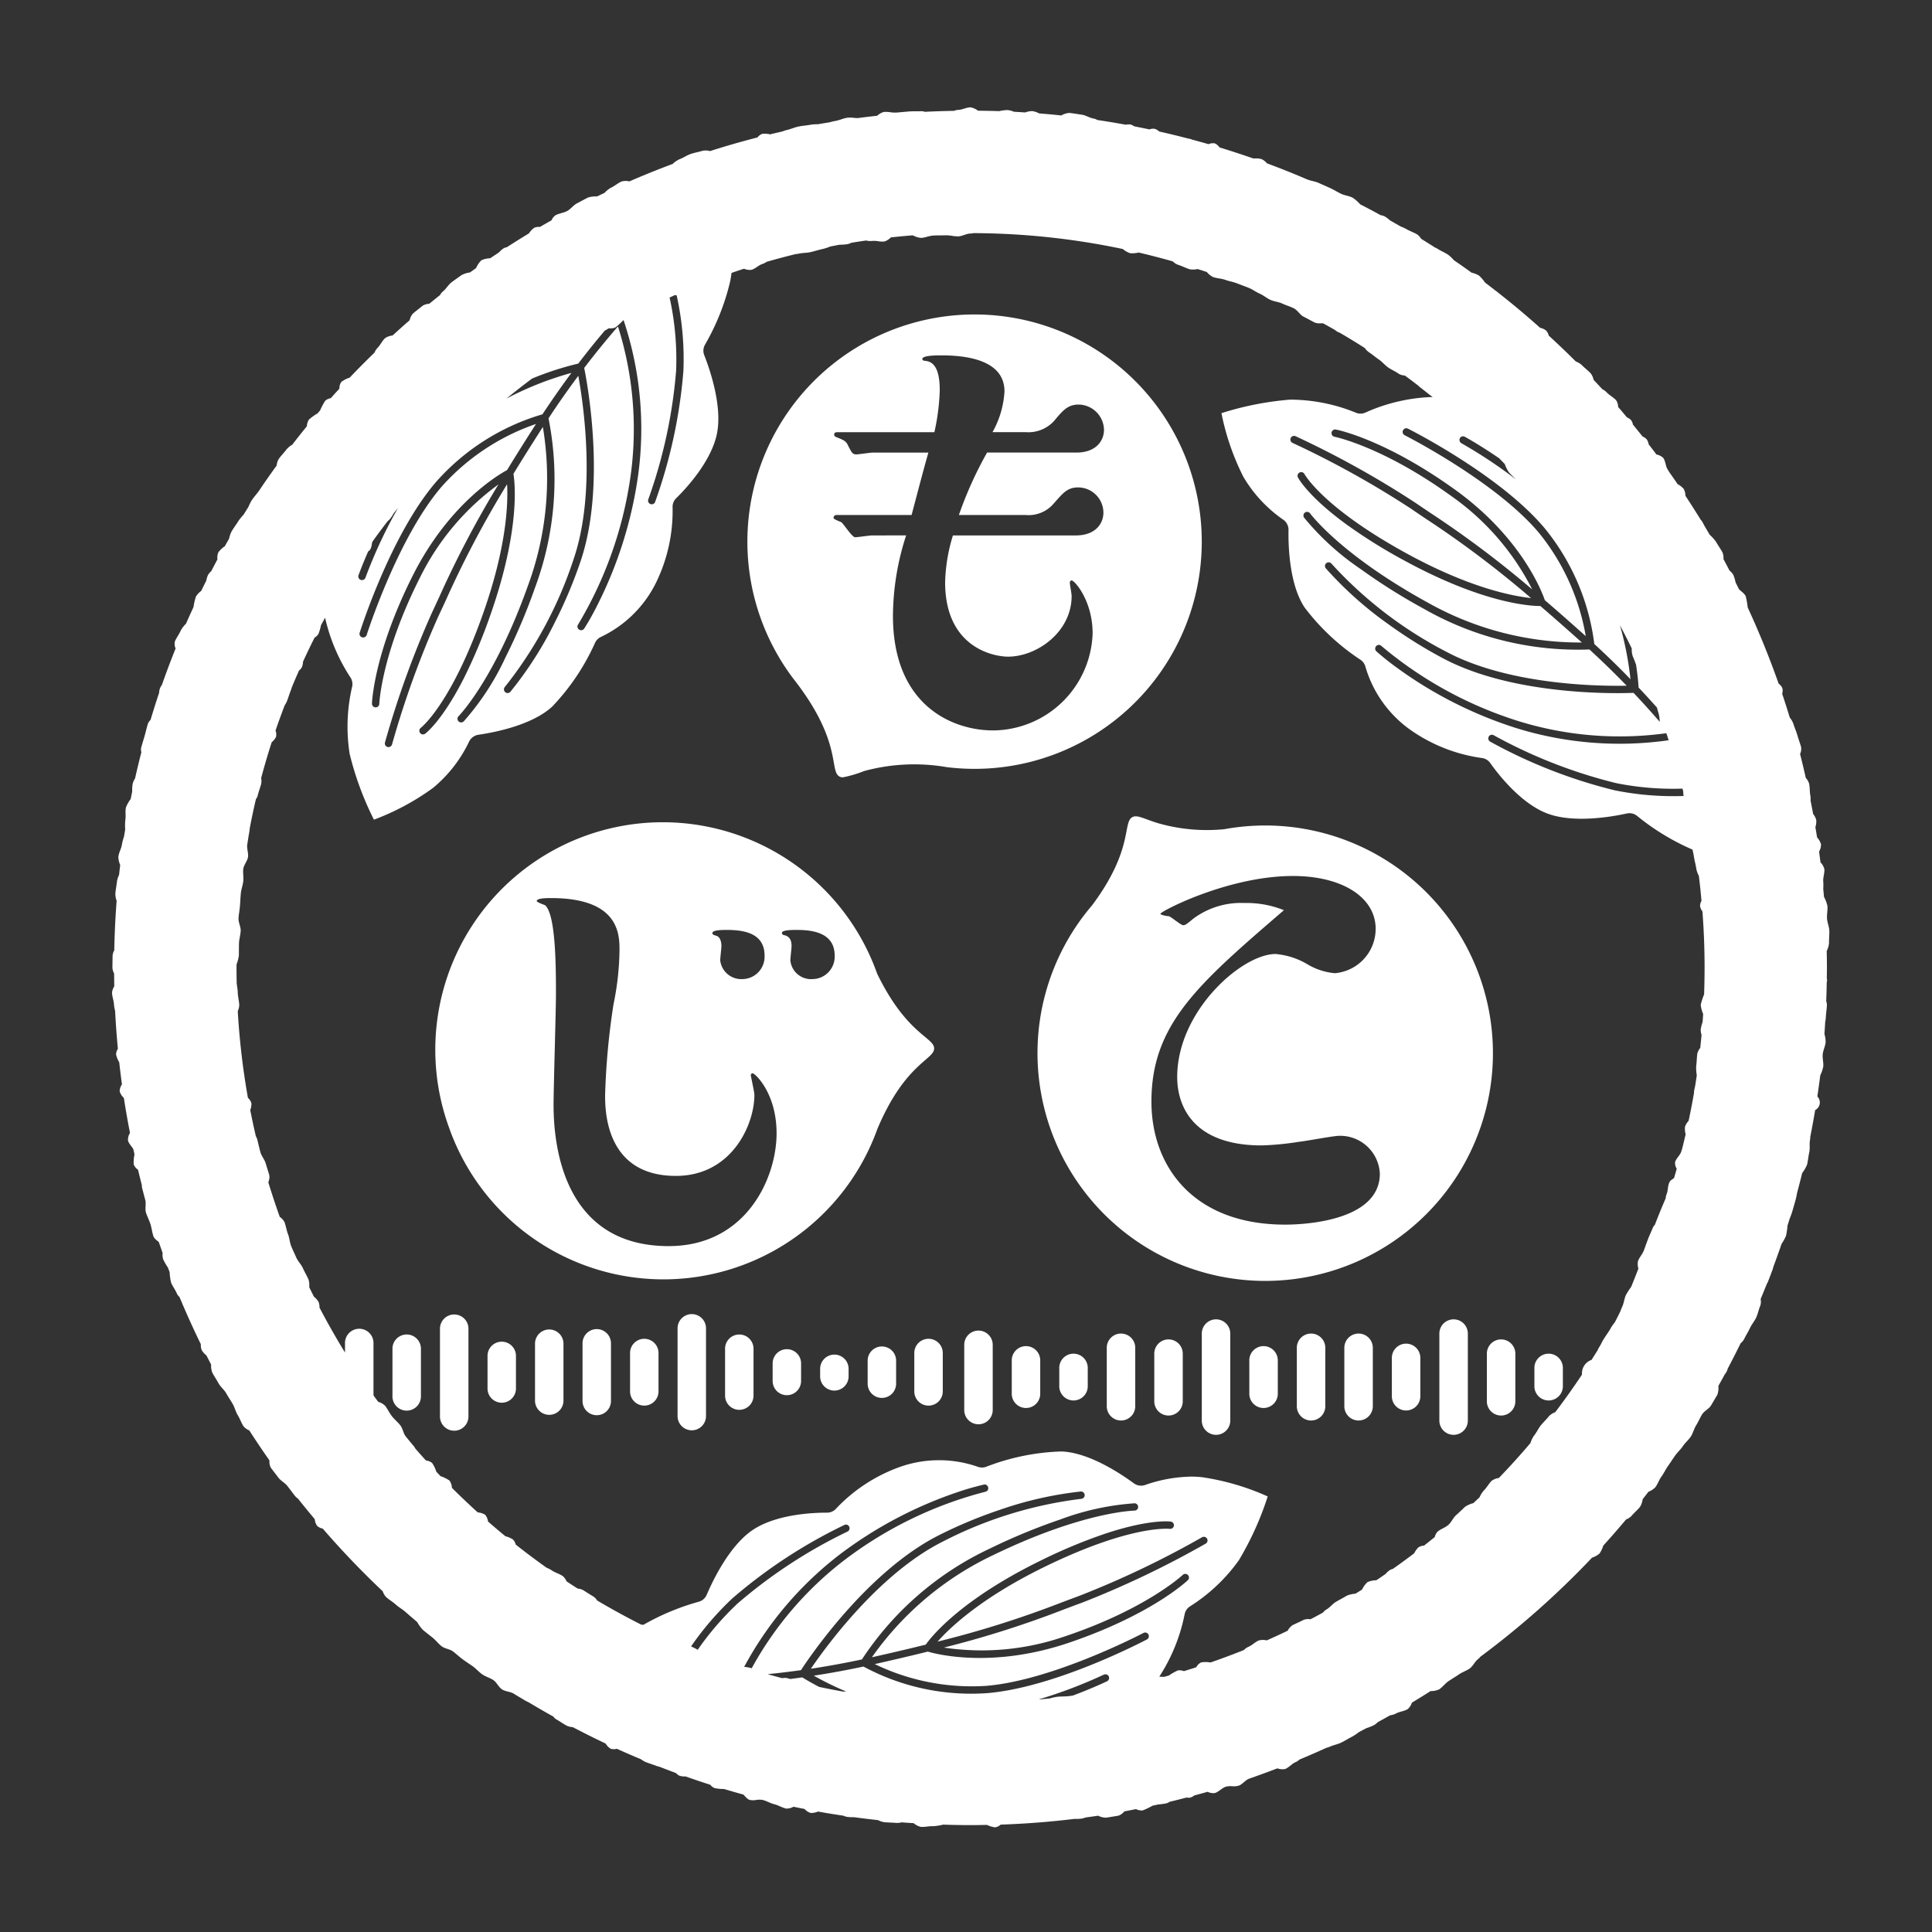 <svg xmlns="http://www.w3.org/2000/svg" xmlns:xlink="http://www.w3.org/1999/xlink" width="180" height="180" viewBox="0 0 180 180">
  <rect x="0" y="0" width="180" height="180" fill="#333333" stroke="none"/>
  <defs>
    <clipPath id="clip-path">
      <rect id="長方形_738" data-name="長方形 738" width="180" height="180" transform="translate(-1592 6213)" fill="none" stroke="#707070" stroke-width="1"/>
    </clipPath>
  </defs>
  <g id="logo-mojiko--white" transform="translate(1592 -6213)" clip-path="url(#clip-path)">
    <path id="合体_1" data-name="合体 1" d="M81.517,160.021c-.512.011-1.024.021-1.536.021-.856,0-1.7-.019-2.552-.045a4.924,4.924,0,0,1-.906.144,3.76,3.76,0,0,0-.567.034,3.637,3.637,0,0,1-.591.033,1.578,1.578,0,0,1-.68-.347c-.376-.024-.752-.048-1.128-.077a1.545,1.545,0,0,1-.477.053c-.381-.032-.768-.032-1.149-.069a1.877,1.877,0,0,1-.565-.192q-1.116-.12-2.219-.27a4.231,4.231,0,0,1-.637-.029,1.535,1.535,0,0,1-.381-.115c-.789-.117-1.576-.243-2.357-.384a1.572,1.572,0,0,1-.7.128,1.241,1.241,0,0,1-.549-.368q-.516-.1-1.032-.208a1.287,1.287,0,0,1-.691.168c-.376-.083-.72-.31-1.093-.4s-.718-.31-1.088-.4a1.684,1.684,0,0,0-.593,0,1.662,1.662,0,0,1-.6,0c-.229-.062-.408-.3-.6-.5q-.908-.252-1.808-.52a4.27,4.27,0,0,1-.875-.085,1,1,0,0,1-.41-.312c-.773-.245-1.541-.507-2.3-.776a1.538,1.538,0,0,1-.547-.059.907.907,0,0,1-.336-.251q-.8-.3-1.6-.609a.717.717,0,0,1-.184-.045c-.357-.139-.728-.246-1.082-.39a2.148,2.148,0,0,1-.4-.243q-1.132-.473-2.253-.979a1.011,1.011,0,0,1-.579-.005,1.426,1.426,0,0,1-.466-.483q-1.548-.733-3.059-1.527a1.565,1.565,0,0,1-.557-.131c-.339-.181-.651-.413-.987-.6a.824.824,0,0,1-.261-.248c-.781-.438-1.557-.884-2.323-1.345a3.285,3.285,0,0,1-.373-.192c-.325-.2-.662-.387-.984-.593s-.787-.2-1.107-.409-.493-.654-.81-.867-.715-.315-1.029-.531-.571-.528-.883-.75-.637-.427-.947-.657-.589-.494-.893-.726-.773-.256-1.075-.494-.539-.561-.838-.8-.608-.475-.9-.72a3.826,3.826,0,0,1-.531-.729q-.584-.5-1.157-1c-.272-.219-.581-.4-.837-.63-.285-.256-.632-.451-.912-.71a1.435,1.435,0,0,1-.3-.523,79.756,79.756,0,0,1-5.592-5.843,1.068,1.068,0,0,1-.528-.259,1.374,1.374,0,0,1-.219-.622c-.525-.627-1.045-1.26-1.555-1.906a1.333,1.333,0,0,1-.285-.259c-.235-.3-.464-.611-.7-.916s-.627-.491-.856-.8-.472-.609-.7-.921a1.249,1.249,0,0,1-.12-.667q-.968-1.381-1.883-2.8a1.33,1.33,0,0,1-.541-.39c-.206-.323-.331-.7-.531-1.028s-.282-.729-.477-1.057-.411-.651-.6-.985-.523-.587-.71-.924-.4-.657-.587-1a1.831,1.831,0,0,1-.107-.75q-.221-.425-.437-.849a1.8,1.8,0,0,1-.437-.491,1.236,1.236,0,0,1-.083-.552q-1.06-2.17-1.992-4.409a.93.93,0,0,1-.243-.315c-.144-.355-.4-.67-.539-1.025a5.025,5.025,0,0,1-.133-.966c-.053-.141-.109-.283-.16-.424a5.518,5.518,0,0,1-.453-.8,1.5,1.5,0,0,1-.043-.571c-.118-.336-.24-.67-.352-1.009-.2-.174-.437-.334-.507-.55-.12-.366-.16-.761-.275-1.127s-.309-.712-.418-1.078.037-.814-.067-1.183-.195-.742-.293-1.116a.893.893,0,0,1-.024-.253c-.123-.475-.24-.953-.357-1.433a1.1,1.1,0,0,1-.4-.494,3.363,3.363,0,0,1,.075-.929c-.038-.163-.072-.328-.11-.491-.155-.278-.44-.531-.5-.827a1.247,1.247,0,0,1,.189-.689c-.211-1.081-.405-2.165-.57-3.259a1.389,1.389,0,0,1-.392-.611,1.242,1.242,0,0,1,.213-.656C.83,90.347.747,89.658.67,88.967a2.335,2.335,0,0,1-.293-.726.975.975,0,0,1,.168-.526Q.376,85.949.286,84.162a2.481,2.481,0,0,1-.1-.534C.168,83.247.011,82.865,0,82.484A1.254,1.254,0,0,1,.208,81.9C.2,81.5.2,81.091.192,80.685a1.236,1.236,0,0,1-.155-.507c0-.384.011-.771.016-1.156a1.1,1.1,0,0,1,.155-.473q.044-2.33.221-4.628a1.882,1.882,0,0,1-.12-.66c.032-.382.112-.763.15-1.142a2.137,2.137,0,0,1,.195-.6c.035-.31.069-.619.107-.929a2,2,0,0,1-.173-.777c.048-.382.274-.742.33-1.121a5.578,5.578,0,0,1,.2-.763c.035-.216.072-.43.107-.643a5.642,5.642,0,0,1,.011-.875c.067-.379-.019-.787.053-1.164a3.042,3.042,0,0,1,.448-.8c.045-.232.093-.462.141-.691a3.73,3.73,0,0,1,.045-.734,1.754,1.754,0,0,1,.219-.491c.187-.819.381-1.636.592-2.448a.9.9,0,0,1-.019-.427c.1-.371.219-.737.323-1.1s.187-.747.3-1.116a.913.913,0,0,1,.248-.363c.253-.846.517-1.69.8-2.525a1.389,1.389,0,0,1,.067-.384,1.434,1.434,0,0,1,.195-.361q.6-1.713,1.275-3.392a1.056,1.056,0,0,1-.07-.649c.147-.355.4-.67.549-1.022a2.725,2.725,0,0,1,.488-.635c.229-.52.461-1.036.7-1.551a6.131,6.131,0,0,1,.224-.974,1.964,1.964,0,0,1,.493-.531q.235-.48.475-.958a2,2,0,0,1,.16-.523,1.3,1.3,0,0,1,.3-.355c.19-.366.381-.734.576-1.094a1.338,1.338,0,0,1,.083-.657,2.518,2.518,0,0,1,.608-.577q.192-.348.392-.691a2.719,2.719,0,0,1,.235-.683c.195-.331.432-.638.632-.966a4.729,4.729,0,0,1,.488-.6c.149-.235.293-.472.443-.707a4.331,4.331,0,0,1,.315-.63c.208-.32.485-.6.7-.918a.033.033,0,0,1,.008-.011q.788-1.173,1.616-2.312a1.473,1.473,0,0,1,.2-.622c.227-.31.5-.587.731-.894a2.146,2.146,0,0,1,.528-.43q.664-.865,1.355-1.711a1.268,1.268,0,0,1,.195-.627,4.981,4.981,0,0,1,.81-.577c.075-.094.152-.184.23-.275a6.153,6.153,0,0,1,.472-.894,1.027,1.027,0,0,1,.525-.245c.264-.3.528-.593.8-.884a1.064,1.064,0,0,1,.176-.627,2.516,2.516,0,0,1,.781-.4c.757-.8,1.531-1.575,2.32-2.341a1.24,1.24,0,0,1,.261-.419c.275-.267.437-.659.717-.921a1.535,1.535,0,0,1,.7-.248q.783-.717,1.589-1.42a1.35,1.35,0,0,1,.306-.622c.291-.248.6-.48.9-.726a1.214,1.214,0,0,1,.613-.182c.336-.272.669-.544,1.008-.811a1.118,1.118,0,0,1,.267-.336c.3-.237.5-.617.8-.849s.627-.449.936-.676a2.338,2.338,0,0,1,.795-.253l.568-.411a2.243,2.243,0,0,1,.488-.718,2.022,2.022,0,0,1,.819-.187c.272-.184.547-.366.819-.547a2.435,2.435,0,0,1,.4-.36.912.912,0,0,1,.331-.123q1.024-.66,2.066-1.292a1.873,1.873,0,0,1,.475-.512,1,1,0,0,1,.539-.085q.544-.316,1.093-.625a1.039,1.039,0,0,1,.355-.459c.336-.187.757-.221,1.093-.4s.584-.545.925-.721.678-.366,1.021-.536a2.308,2.308,0,0,1,.84-.1c.232-.115.466-.224.7-.334a2.48,2.48,0,0,1,.581-.472c.346-.16.651-.432,1-.587A1.424,1.424,0,0,1,48.2,6.9q1.988-.865,4.03-1.625a2.381,2.381,0,0,1,.629-.435c.36-.131.686-.368,1.051-.494s.749-.184,1.114-.3a1.545,1.545,0,0,1,.694.03q2.184-.7,4.421-1.273a.951.951,0,0,1,.432-.329,2.02,2.02,0,0,1,.741.043c.384-.094.771-.184,1.157-.272a2.357,2.357,0,0,1,.384-.128c.373-.083.731-.251,1.107-.328s.766-.1,1.141-.171a3.977,3.977,0,0,1,.669-.043c.363-.064.728-.123,1.093-.182a5,5,0,0,1,.515-.123c.376-.059.739-.245,1.117-.3a2.622,2.622,0,0,1,.6.008c.13.011.261.023.389.022.6-.08,1.2-.149,1.805-.216a1.469,1.469,0,0,1,.632-.355,2.748,2.748,0,0,1,.591.028,2.843,2.843,0,0,0,.571.03c.381-.032.765-.067,1.149-.1S75,.382,75.379.36a.921.921,0,0,1,.344.059C76.63.371,77.542.342,78.456.326a1.112,1.112,0,0,1,.373-.088C79.213.232,79.6,0,79.981,0a1.568,1.568,0,0,1,.7.315q.992.008,1.976.04a3.619,3.619,0,0,1,.779-.1,1.913,1.913,0,0,1,.592.158c.349.016.7.043,1.045.064A1.988,1.988,0,0,1,85.74.351a1.954,1.954,0,0,1,.64.216q1.036.08,2.064.189A1.71,1.71,0,0,1,89.2.521c.381.043.763.112,1.144.163s.734.307,1.115.363a.9.9,0,0,1,.33.131q1.34.2,2.667.443a1.078,1.078,0,0,1,.411-.024.986.986,0,0,1,.368.173q.708.136,1.411.286A1.041,1.041,0,0,1,97.131,2a1.1,1.1,0,0,1,.44.254q1.372.308,2.728.664a1.023,1.023,0,0,1,.157.027A.746.746,0,0,1,100.6,3q.784.209,1.563.433a.973.973,0,0,1,.568-.078,1.063,1.063,0,0,1,.451.379q1.584.485,3.141,1.027h.189a1.747,1.747,0,0,1,.589.065,1.46,1.46,0,0,1,.5.39c.523.2,1.045.392,1.563.6a.077.077,0,0,1,.024.008s.011,0,.016.008c.71.278,1.411.571,2.109.87.352.149.757.184,1.107.342s.7.31,1.051.47.677.368,1.021.534.76.2,1.1.371a3.829,3.829,0,0,1,.691.614c.643.328,1.277.667,1.909,1.014a1.224,1.224,0,0,1,.387.12,3.239,3.239,0,0,1,.5.374c.333.19.664.379,1,.571a3.265,3.265,0,0,1,.491.221c.331.195.707.315,1.035.515a1.321,1.321,0,0,1,.362.4c.429.267.859.534,1.283.809a1.252,1.252,0,0,1,.24.118c.32.211.688.352,1,.566a3.144,3.144,0,0,1,.517.494q.836.573,1.656,1.167a2.372,2.372,0,0,1,.693.272,3.763,3.763,0,0,1,.568.657q.512.385,1.019.782c.045.035.1.064.139.1a.552.552,0,0,1,.059.053q2.008,1.573,3.909,3.275a1.364,1.364,0,0,1,.549.246,1.1,1.1,0,0,1,.259.483q1.284,1.177,2.518,2.407a1.745,1.745,0,0,1,.539.318c.267.272.581.507.845.784a1.5,1.5,0,0,1,.275.611c.272.288.541.579.811.87a1.569,1.569,0,0,1,.4.288c.256.283.637.462.891.75a1.135,1.135,0,0,1,.181.614c.277.32.549.646.821.972a1.086,1.086,0,0,1,.387.262,1,1,0,0,1,.173.411q.45.553.9,1.113a.985.985,0,0,1,.384.264,1.14,1.14,0,0,1,.182.464c.242.315.488.63.725.948a1.224,1.224,0,0,1,.632.318c.227.31.211.8.434,1.11a1.505,1.505,0,0,1,.107.181c.272.382.536.766.8,1.153a1.84,1.84,0,0,1,.568.446,1.431,1.431,0,0,1,.16.641q.724,1.093,1.411,2.21a1.6,1.6,0,0,1,.131.165c.083.136.157.28.229.422q.247.417.49.833a4.073,4.073,0,0,1,.587.652c.189.334.416.648.6.985a1.314,1.314,0,0,1,.093.625c.192.355.379.715.565,1.073a1.366,1.366,0,0,1,.344.382,3.436,3.436,0,0,1,.221.721c.107.208.211.416.312.627.211.216.5.392.63.651a7.478,7.478,0,0,1,.187,1.054q1.6,3.463,2.883,7.1a1.068,1.068,0,0,1,.347.422.959.959,0,0,1-.019.518c.248.731.48,1.468.707,2.21a2.194,2.194,0,0,1,.336.579c.107.368.275.72.379,1.092s.248.731.346,1.1a1.171,1.171,0,0,1-.1.633c.189.736.365,1.481.533,2.226a1.4,1.4,0,0,1,.307.526c.083.374.046.774.123,1.151a1.606,1.606,0,0,1,.013.424c.083.419.165.838.243,1.26a1.48,1.48,0,0,1,.288.56,1.693,1.693,0,0,1-.08.662c.051.32.109.638.157.955a1.669,1.669,0,0,1,.368.649,1.381,1.381,0,0,1-.181.681c.045.331.088.665.131,1a1.379,1.379,0,0,1,.357.611c.045.382-.133.79-.1,1.172a4.367,4.367,0,0,1,0,.673c.024.251.048.5.067.75a3.415,3.415,0,0,1,.325.859c.027.382-.061.774-.04,1.158s.2.761.214,1.145-.037.774-.027,1.159a2.042,2.042,0,0,1-.216.734c.011.523.021,1.046.021,1.575,0,.318-.008.635-.013.955a.727.727,0,0,1-.006.39c-.008.587-.026,1.174-.048,1.759a.962.962,0,0,1,.064.352c-.016.382-.08.763-.1,1.148a3.926,3.926,0,0,1-.061.462c-.021.361-.04.721-.069,1.078a2.758,2.758,0,0,1,.112.769c-.032.382-.232.75-.272,1.132s.093.785.048,1.164a3.642,3.642,0,0,1-.278.806c-.083.657-.173,1.313-.269,1.964a.794.794,0,0,1-.205,1.265c-.142.843-.293,1.684-.459,2.517a.994.994,0,0,1-.019.254c-.075.377.011.787-.072,1.161s-.115.766-.2,1.14a3.38,3.38,0,0,1-.459.793c-.149.617-.309,1.233-.475,1.847-.04.219-.077.44-.139.656-.1.369-.208.739-.317,1.105-.069.232-.16.456-.248.683-.062.2-.123.406-.187.606a6.951,6.951,0,0,1-.139.948,4.51,4.51,0,0,1-.416.758c-.243.713-.5,1.42-.76,2.125a2.752,2.752,0,0,1-.1.331c-.136.361-.27.721-.411,1.076a1.062,1.062,0,0,1-.1.189c-.189.475-.384.95-.581,1.42a1.192,1.192,0,0,1-.024.6c-.152.353-.221.745-.376,1.094s-.427.654-.589,1-.373.675-.539,1.02a1.468,1.468,0,0,1-.336.408q-.584,1.193-1.2,2.357a1.359,1.359,0,0,1-.1.275,2.177,2.177,0,0,1-.184.275c-.192.358-.392.713-.589,1.067a1.877,1.877,0,0,1-.093.817c-.192.331-.392.665-.587.993s-.64.515-.84.843-.344.689-.549,1.014-.288.729-.5,1.049-.525.574-.739.894-.515.579-.734.894-.426.638-.648.95-.381.673-.608.982-.347.7-.579,1.009a1.822,1.822,0,0,1-.637.411c-.179.232-.357.464-.539.694a1.8,1.8,0,0,1-.245.713c-.24.3-.547.547-.792.843a1.457,1.457,0,0,1-.507.331q-1.04,1.241-2.125,2.437a2.53,2.53,0,0,1-.357.744,2.1,2.1,0,0,1-.691.379,80.186,80.186,0,0,1-10.408,9.235.94.94,0,0,1-.195.2c-.309.229-.475.659-.787.883s-.7.342-1.013.56-.651.414-.968.627-.555.558-.877.769a1.911,1.911,0,0,1-.795.155c-.573.369-1.155.726-1.739,1.078a1.312,1.312,0,0,1-.4.609c-.33.2-.763.221-1.1.411a1.486,1.486,0,0,1-.525.155c-.387.219-.774.437-1.163.648a1.486,1.486,0,0,1-.349.275,5.107,5.107,0,0,1-.7.278c-.235.123-.466.248-.7.369a5.012,5.012,0,0,1-.635.427c-.344.168-.667.385-1.013.55s-.739.232-1.088.392a1.115,1.115,0,0,1-.267.083q-1.252.572-2.528,1.1a1.194,1.194,0,0,1-.349.237c-.355.147-.627.5-.984.646a1.355,1.355,0,0,1-.731-.059q-1.308.5-2.637.964c-.355.131-.619.536-.979.654a1.751,1.751,0,0,1-.6.047,1.769,1.769,0,0,0-.584.044c-.365.115-.659.483-1.027.593a1.192,1.192,0,0,1-.672-.117c-.416.117-.835.232-1.253.344a1.008,1.008,0,0,1-.352.19.848.848,0,0,1-.357,0q-.792.208-1.589.4a.877.877,0,0,1-.294.139c-.275.064-.56.083-.84.123l-.451.1a6.328,6.328,0,0,1-.922.44,1.194,1.194,0,0,1-.613-.123c-.363.072-.723.144-1.088.211a1.217,1.217,0,0,1-.555.4c-.379.067-.763.125-1.141.187a1.719,1.719,0,0,1-.749-.184c-.389.059-.779.112-1.171.166a1.767,1.767,0,0,1-.394.107,5.037,5.037,0,0,1-.664.027q-3.384.412-6.848.531a.968.968,0,0,1-.512.251h-.022a2.428,2.428,0,0,1-.745-.227Zm10.891-14a44.583,44.583,0,0,1-6.043,2.3l.109.008q.45-.044.9-.091a4.846,4.846,0,0,1,.664-.15c.37-.043.744-.021,1.112-.064.125-.016.248-.037.37-.053,1.915-.718,3.155-1.318,3.187-1.335a.342.342,0,0,0,.155-.456.333.333,0,0,0-.307-.186.4.4,0,0,0-.147.025Zm-10.928,1.73c6.368-.512,14.573-4.818,14.923-5a.343.343,0,1,0-.32-.606c-.083.045-8.429,4.42-14.659,4.924a20.77,20.77,0,0,1-10.365-2.029c1.848-.416,3.485-.8,4.941-1.164.766.227,5.947,1.593,13.077-.8.035-.011.069-.024.1-.035,7.584-2.576,10.915-5.685,11.051-5.816a.339.339,0,0,0,.013-.483.344.344,0,0,0-.483-.013c-.032.032-3.373,3.144-10.8,5.667l-.1.032A23.655,23.655,0,0,1,77.5,143.5a93.629,93.629,0,0,0,11.211-3.563c.552-.208,1.109-.419,1.691-.63a87.892,87.892,0,0,0,11.491-5.49.341.341,0,0,0,.126-.467.346.346,0,0,0-.467-.126,86.916,86.916,0,0,1-11.387,5.44c-.581.216-1.139.424-1.693.633a94,94,0,0,1-11.557,3.649c1.147-1.3,4.062-4.089,10-6.982,8.075-3.937,11.611-3.526,11.645-3.523a.341.341,0,0,0,.094-.675c-.107-.016-2.016-.254-6.221,1.156a49.092,49.092,0,0,0-5.816,2.426c-7.629,3.718-10.339,7.212-10.805,7.879-1.477.366-3.136.755-5.016,1.177a28.979,28.979,0,0,1,11.365-9.55c8.338-4.03,13.069-4.113,13.115-4.113a.342.342,0,0,0,0-.683,24.526,24.526,0,0,0-6.947,1.514,55.553,55.553,0,0,0-6.464,2.666,28.973,28.973,0,0,0-12,10.367c-1.643.35-3.235.638-4.757.868,1.434-2.106,6.352-8.861,12.272-11.837a38.145,38.145,0,0,1,12.92-3.992.346.346,0,0,0,.318-.366.34.34,0,0,0-.363-.318,34.229,34.229,0,0,0-7.589,1.724,42.662,42.662,0,0,0-5.6,2.336c-6.717,3.374-12.139,11.448-12.88,12.585-1.077.152-2.109.272-3.1.374.456.131.909.256,1.368.376a.919.919,0,0,1,.416-.013c.107.027.213.056.32.085.368-.045.741-.1,1.12-.149.213.133.763.467,1.573.889.741.155,1.483.3,2.232.435a1.67,1.67,0,0,1,.3,0,28.879,28.879,0,0,1-3.035-1.484c1.485-.227,3.032-.507,4.629-.849a21.147,21.147,0,0,0,11.476,2.48Zm20.192-20.106a23.062,23.062,0,0,1,6,1.775,28.678,28.678,0,0,1-2.69,5.949,16.235,16.235,0,0,1-4.555,4.295,1.124,1.124,0,0,0-.493.723,16.624,16.624,0,0,1-2.36,5.819,3.8,3.8,0,0,0,.456.019c.147-.04.293-.08.44-.123a5.191,5.191,0,0,1,.824-.47,1.079,1.079,0,0,1,.568.064c.387-.115.768-.235,1.149-.36a1.067,1.067,0,0,1,.459-.454,2.584,2.584,0,0,1,.872.008q1.576-.545,3.117-1.164a1.3,1.3,0,0,1,.389-.283c.357-.144.64-.454.994-.606a1.531,1.531,0,0,1,.739-.005q.98-.436,1.95-.9a1.372,1.372,0,0,1,.456-.52c.344-.168.7-.32,1.037-.494a1.21,1.21,0,0,1,.635-.054c.386-.2.773-.408,1.155-.619a1.166,1.166,0,0,1,.315-.283c.336-.189.579-.534.912-.729s.672-.368,1-.566a2.388,2.388,0,0,1,.8-.184c.205-.128.411-.253.616-.382a2.321,2.321,0,0,1,.515-.7,2.119,2.119,0,0,1,.816-.171q.428-.284.85-.577a2.408,2.408,0,0,1,.373-.347,1.029,1.029,0,0,1,.317-.134c.675-.472,1.336-.958,1.992-1.457a1.893,1.893,0,0,1,.4-.555,1.038,1.038,0,0,1,.514-.157c.336-.264.67-.528,1-.8a1.085,1.085,0,0,1,.267-.507c.3-.248.7-.366.992-.617s.443-.659.731-.915.56-.523.843-.785a2.43,2.43,0,0,1,.765-.336c.195-.182.387-.363.579-.55a2.581,2.581,0,0,1,.395-.627c.275-.27.459-.627.728-.9a1.444,1.444,0,0,1,.672-.264q1.524-1.582,2.944-3.256a2.51,2.51,0,0,1,.323-.678c.248-.3.4-.665.64-.964s.528-.558.766-.865a1.555,1.555,0,0,1,.579-.366q1.3-1.71,2.491-3.5v-.126a1.325,1.325,0,0,1,.891-1.249l.192-.3c.117-.19.238-.379.363-.569a1.707,1.707,0,0,1,.152-.3c.181-.272.3-.6.5-.878.2-.32.424-.611.6-.937a4.057,4.057,0,0,1,.365-.518c.182-.345.357-.691.523-1.041a3.775,3.775,0,0,1,.168-.419c.158-.342.189-.734.339-1.078a6.711,6.711,0,0,1,.491-.76q.348-.849.675-1.708a1.4,1.4,0,0,1-.037-.7c.134-.353.416-.644.549-1s.253-.7.387-1.054.3-.686.44-1.038a.875.875,0,0,1,.192-.28c.32-.833.656-1.66,1.016-2.482a1.01,1.01,0,0,1,.072-.36c.155-.339.1-.763.262-1.1.053-.171.251-.288.437-.414.085-.288.171-.579.253-.873a1.036,1.036,0,0,1-.155-.606c.1-.369.491-.66.587-1.03a1.893,1.893,0,0,1,.062-.184q.176-.693.336-1.393a1.9,1.9,0,0,1-.059-.7,1.46,1.46,0,0,1,.336-.547q.273-1.286.5-2.589a1.384,1.384,0,0,1,.013-.211c.024-.134.056-.269.088-.4q.084-.525.16-1.052a4.055,4.055,0,0,1-.056-.841c.051-.379.056-.76.1-1.142a1.336,1.336,0,0,1,.28-.563c.043-.408.085-.817.12-1.225a1.378,1.378,0,0,1-.077-.488,3.451,3.451,0,0,1,.176-.7c.019-.248.035-.5.051-.747a2.915,2.915,0,0,1-.227-.851,6.471,6.471,0,0,1,.315-.974q.043-1.229.045-2.463,0-2.663-.2-5.272a1.088,1.088,0,0,1-.221-.491.993.993,0,0,1,.133-.491c-.069-.785-.149-1.564-.248-2.338a2.221,2.221,0,0,1-.229-.614c-.051-.382-.165-.753-.224-1.132-.035-.235-.085-.462-.139-.691a22,22,0,0,1-5.157-3.136,1.129,1.129,0,0,0-.963-.227c-1.357.3-4.968.937-7.429-.008s-4.552-3.649-5.293-4.692a1.112,1.112,0,0,0-.784-.469,15.181,15.181,0,0,1-6.763-2.7,10.972,10.972,0,0,1-4.085-5.819,1.125,1.125,0,0,0-.456-.633A21.021,21.021,0,0,1,111.11,46.6c-1.429-2.146-1.528-5.765-1.5-7.215a1.147,1.147,0,0,0-.491-.966,12.663,12.663,0,0,1-3.723-4.009,23.121,23.121,0,0,1-2.035-5.917,28.682,28.682,0,0,1,6.4-1.26,16.308,16.308,0,0,1,6.139,1.222,1.112,1.112,0,0,0,.872-.016,16.484,16.484,0,0,1,6.264-1.452.652.652,0,0,1-.067-.054,2.5,2.5,0,0,1-.216-.155c-.3-.24-.605-.478-.909-.713a.966.966,0,0,1-.131-.125q-.628-.485-1.264-.953a1.239,1.239,0,0,1-.563-.158c-.312-.227-.675-.371-.992-.593s-.56-.536-.88-.752-.608-.473-.931-.681a1.469,1.469,0,0,1-.36-.374q-1.152-.737-2.339-1.428a1.143,1.143,0,0,1-.205-.088,2.058,2.058,0,0,1-.256-.179q-.544-.312-1.1-.614h-.2a1.245,1.245,0,0,1-.6-.081c-.341-.182-.675-.363-1.016-.539s-.557-.6-.9-.774-.723-.275-1.072-.44-.755-.19-1.107-.347-.651-.427-1-.579-.669-.4-1.024-.542-.72-.272-1.08-.414-.747-.2-1.109-.331-.765-.133-1.131-.259a1.912,1.912,0,0,1-.587-.47c-.285-.1-.573-.187-.859-.28a1.831,1.831,0,0,1-.739.021c-.368-.115-.709-.3-1.08-.414a1.489,1.489,0,0,1-.5-.321q-1.568-.448-3.165-.822a2.516,2.516,0,0,1-.816.059,2.153,2.153,0,0,1-.667-.387A68.6,68.6,0,0,0,80.237,11.72a.945.945,0,0,1-.256.04c-.387,0-.768.254-1.152.262a3.8,3.8,0,0,1-.565-.05,3.594,3.594,0,0,0-.589-.049c-.384.013-.768,0-1.152.021s-.758.2-1.141.221a1.951,1.951,0,0,1-.771-.24c-.688.053-1.371.12-2.053.192a1.376,1.376,0,0,1-.611.385,2.45,2.45,0,0,1-.571-.027,2.353,2.353,0,0,0-.6-.024,1.517,1.517,0,0,1-.52-.045q-.688.1-1.368.211a1.5,1.5,0,0,1-.4.136,5.214,5.214,0,0,1-.709.048c-.291.054-.579.112-.869.168a4.955,4.955,0,0,1-.688.227c-.376.078-.741.2-1.117.288s-.773.064-1.149.155a1.306,1.306,0,0,1-.232.027q-1.384.336-2.741.729a1.355,1.355,0,0,1-.357.187c-.371.109-.669.44-1.034.555a1.327,1.327,0,0,1-.712-.1q-.584.188-1.163.39c-.037.291-.085.585-.147.875a21.715,21.715,0,0,1-2.323,5.808,1.13,1.13,0,0,0-.069.988c.509,1.292,1.715,4.762,1.173,7.342s-2.875,5.08-3.787,5.976a1.112,1.112,0,0,0-.339.849,15.229,15.229,0,0,1-1.587,7.113,10.954,10.954,0,0,1-5.088,4.962,1.108,1.108,0,0,0-.549.552,21.063,21.063,0,0,1-3.979,5.928c-1.891,1.754-5.445,2.429-6.877,2.634a1.155,1.155,0,0,0-.877.638,12.671,12.671,0,0,1-3.36,4.316A23.053,23.053,0,0,1,24.4,66.367a28.84,28.84,0,0,1-2.261-6.128,16.326,16.326,0,0,1,.232-6.262,1.126,1.126,0,0,0-.158-.86,16.95,16.95,0,0,1-2.363-5.565c-.128.235-.259.467-.384.7a4.223,4.223,0,0,1-.235.806,1,1,0,0,1-.36.347q-.557,1.105-1.075,2.237a1.628,1.628,0,0,1-.107.515.917.917,0,0,1-.267.312q-.356.8-.691,1.615a1.07,1.07,0,0,1-.043.158c-.147.355-.251.728-.392,1.086a1.935,1.935,0,0,1-.208.379q-.45,1.173-.856,2.359a1.047,1.047,0,0,1,.051.576,1.448,1.448,0,0,1-.408.512q-.532,1.65-.981,3.334a1.515,1.515,0,0,1,0,.55c-.1.374-.242.731-.33,1.108a.914.914,0,0,1-.158.307q-.316,1.345-.576,2.714c-.011.12-.021.24-.043.358-.072.379-.123.761-.187,1.14s.123.8.067,1.18-.384.721-.437,1.1.04.779-.005,1.164-.19.753-.227,1.137-.048.769-.08,1.153-.107.763-.133,1.148.216.782.2,1.169-.141.761-.155,1.148-.008.766-.013,1.153a3.734,3.734,0,0,1-.219.841c0,.1,0,.208,0,.312,0,.478.008.955.016,1.431.032.294.093.587.1.878.013.387.12.766.139,1.151a1.416,1.416,0,0,1-.139.569,68.751,68.751,0,0,0,.946,8.082,1.115,1.115,0,0,1,.323.5,1.363,1.363,0,0,1-.107.633q.24,1.229.523,2.445a1.34,1.34,0,0,1,.142.342c.091.376.176.75.275,1.124s.392.691.5,1.062.229.731.336,1.1a1.219,1.219,0,0,1-.093.662q.5,1.633,1.069,3.227a1.323,1.323,0,0,1,.443.494c.133.363.184.752.323,1.11s.157.766.3,1.124.317.7.469,1.054.459.64.616.99.352.68.517,1.03a1.882,1.882,0,0,1,.077.745c.141.3.291.59.437.884a1.863,1.863,0,0,1,.424.478,1.207,1.207,0,0,1,.093.536q1.12,2.142,2.379,4.193v-.854a1.327,1.327,0,1,1,2.653,0v4.847l.44.6a1.517,1.517,0,0,1,.645.366c.229.307.394.662.629.966s.541.547.781.849.28.763.525,1.06.488.6.739.889a.962.962,0,0,1,.128.208q.492.568,1,1.124a1.083,1.083,0,0,1,.579.237,3.179,3.179,0,0,1,.389.811l.387.411a3.358,3.358,0,0,1,.843.416,1.292,1.292,0,0,1,.221.673q1.176,1.173,2.411,2.293a1.422,1.422,0,0,1,.688.221,1.224,1.224,0,0,1,.267.627q.8.7,1.616,1.369a2.357,2.357,0,0,1,.7.3.977.977,0,0,1,.261.475q1.412,1.117,2.878,2.157a2.826,2.826,0,0,1,.472.243c.315.221.715.318,1.032.534a1.242,1.242,0,0,1,.355.493c.346.23.693.457,1.045.678a1.223,1.223,0,0,1,.5.141c.328.206.648.414.978.611a1.119,1.119,0,0,1,.325.353q2.008,1.189,4.1,2.247c.069.008.139.013.208.024a22.521,22.521,0,0,1,5.165-2.154,1.125,1.125,0,0,0,.741-.654c.547-1.279,2.12-4.6,4.317-6.053s5.611-1.594,6.888-1.591a1.112,1.112,0,0,0,.837-.366,15.178,15.178,0,0,1,6.12-3.951,10.939,10.939,0,0,1,7.1.046,1.131,1.131,0,0,0,.779-.005,21.057,21.057,0,0,1,6.992-1.425c2.579.08,5.581,2.1,6.747,2.957a1.143,1.143,0,0,0,1.072.163,13.575,13.575,0,0,1,4.294-.777,9.118,9.118,0,0,1,1.124.069Zm-20.448.672a25.119,25.119,0,0,0-2.44.7,38.712,38.712,0,0,0-10.973,5.8A32.786,32.786,0,0,0,58.893,145.3a3.292,3.292,0,0,1,.635.107c.024.008.043.021.064.029a32.16,32.16,0,0,1,8.632-10.078,36.888,36.888,0,0,1,13.139-6.374.331.331,0,0,0,.264-.406.34.34,0,0,0-.332-.272.333.333,0,0,0-.071.009Zm-12.957,3.745-.037.016a47.364,47.364,0,0,0-10.43,6.833,27.726,27.726,0,0,0-3.848,4.476,1.522,1.522,0,0,0,.147.077,3.957,3.957,0,0,1,.467.243,27.144,27.144,0,0,1,3.7-4.3,46.6,46.6,0,0,1,10.253-6.713.343.343,0,0,0-.148-.653.335.335,0,0,0-.1.018Zm60-73.43a.339.339,0,0,0,.1.443.223.223,0,0,0,.032.021A47.353,47.353,0,0,0,140,63.632a27.65,27.65,0,0,0,6.421.528.024.024,0,0,0,0-.013,1.544,1.544,0,0,1-.032-.387l-.072-.286a26.984,26.984,0,0,1-6.181-.512A46.613,46.613,0,0,1,128.727,58.5a.334.334,0,0,0-.167-.044.339.339,0,0,0-.3.174ZM30.518,45.548c-.246.539-.5,1.078-.76,1.639A88.129,88.129,0,0,0,25.43,59.172a.342.342,0,0,0,.237.422.349.349,0,0,0,.421-.24,87.45,87.45,0,0,1,4.288-11.875c.264-.563.515-1.1.763-1.642a94.479,94.479,0,0,1,5.667-10.722c.1,1.733-.021,5.765-2.219,12C31.6,55.6,28.8,57.786,28.768,57.808a.347.347,0,0,0-.069.48.342.342,0,0,0,.477.07c.086-.067,1.613-1.238,3.619-5.2a49.64,49.64,0,0,0,2.438-5.813c2.821-8.01,2.3-12.4,2.165-13.2.792-1.3,1.7-2.744,2.741-4.364A28.975,28.975,0,0,1,38.75,44.568c-3.11,8.726-6.417,12.111-6.45,12.143a.341.341,0,1,0,.48.483,24.441,24.441,0,0,0,3.883-5.96,55.344,55.344,0,0,0,2.731-6.441,29.023,29.023,0,0,0,1.272-15.817c.923-1.407,1.856-2.728,2.776-3.964.456,2.509,1.7,10.775-.429,17.055A38.23,38.23,0,0,1,36.6,54a.342.342,0,0,0,.512.454A34.344,34.344,0,0,0,41.3,47.893a43.124,43.124,0,0,0,2.352-5.6c2.413-7.126.608-16.685.339-18.014,1.082-1.42,2.141-2.706,3.144-3.867a31.718,31.718,0,0,1,1.168,14,36.964,36.964,0,0,1-4.883,13.775.332.332,0,0,0,.1.472.34.34,0,0,0,.475-.1,24.861,24.861,0,0,0,1.24-2.215A38.689,38.689,0,0,0,48.984,34.5a31.906,31.906,0,0,0-1.315-14.645c0-.008-.013-.013-.021-.021s-.019.008-.027.013a5.976,5.976,0,0,1-.723.659,1.177,1.177,0,0,1-.608.078c-.131.075-.261.152-.392.229-.8.945-1.619,1.959-2.459,3.061a28.233,28.233,0,0,0-4.3,1.393c-.811.606-1.611,1.228-2.392,1.868A30.24,30.24,0,0,1,42.8,24.741q-1.348,1.814-2.7,3.86a21.174,21.174,0,0,0-9.912,6.3c-4.173,4.842-6.995,13.674-7.115,14.047a.342.342,0,0,0,.224.43.349.349,0,0,0,.429-.224c.027-.091,2.9-9.069,6.979-13.807A20.789,20.789,0,0,1,39.5,29.5c-1.024,1.594-1.917,3.021-2.7,4.3-.7.377-5.352,3.043-8.749,9.761-.016.029-.032.061-.048.093-3.592,7.167-3.781,11.72-3.786,11.909a.342.342,0,0,0,.683.024c0-.045.195-4.609,3.715-11.626l.045-.091A23.67,23.67,0,0,1,36,35.134a94.837,94.837,0,0,0-5.482,10.414ZM117.776,50.2a.342.342,0,0,0,.019.483,25,25,0,0,0,1.987,1.58,38.709,38.709,0,0,0,11.085,5.584,32.471,32.471,0,0,0,14.158,1.121q-.1-.332-.216-.657a31.856,31.856,0,0,1-13.741-1.116A36.952,36.952,0,0,1,118.26,50.18a.329.329,0,0,0-.483.019Zm26.418,7.049a3.54,3.54,0,0,0-.115-.833,3.9,3.9,0,0,1-.136-.486q-.812-.917-1.715-1.871c-.016-.283-.075-1.054-.24-2.138-.1-.253-.179-.512-.3-.758a2.07,2.07,0,0,1-.1-.747q-.528-1.093-1.1-2.162a29.832,29.832,0,0,1,.981,5.026C140.426,52.2,139.3,51.1,138.1,50a21.2,21.2,0,0,0-4.637-10.8c-4.112-4.895-12.376-9.088-12.725-9.264a.341.341,0,0,0-.459.152.347.347,0,0,0,.149.459c.085.043,8.488,4.311,12.512,9.094a20.827,20.827,0,0,1,4.363,9.627c-1.411-1.265-2.675-2.376-3.813-3.353-.259-.758-2.152-5.773-8.237-10.2l-.085-.061c-6.5-4.69-10.957-5.6-11.144-5.634a.341.341,0,1,0-.131.67c.043.008,4.515.926,10.875,5.52.03.019.054.037.083.059a23.709,23.709,0,0,1,7.464,8.648,94.724,94.724,0,0,0-9.4-7.073c-.491-.328-.984-.662-1.5-1.012a88.02,88.02,0,0,0-11.133-6.184.342.342,0,1,0-.283.622A87.361,87.361,0,0,1,121.031,37.4c.512.35,1,.683,1.5,1.014a94.393,94.393,0,0,1,9.672,7.305c-1.723-.181-5.683-.939-11.485-4.1-7.888-4.3-9.6-7.42-9.621-7.449a.341.341,0,0,0-.605.315c.051.1.965,1.791,4.552,4.4a48.708,48.708,0,0,0,5.349,3.334c7.451,4.062,11.864,4.247,12.68,4.241,1.152.99,2.435,2.117,3.867,3.4a28.91,28.91,0,0,1-14.365-3.723c-8.118-4.46-10.928-8.269-10.955-8.306a.342.342,0,1,0-.555.4,24.642,24.642,0,0,0,5.261,4.783,55.061,55.061,0,0,0,5.92,3.721,28.93,28.93,0,0,0,15.4,3.774q1.856,1.706,3.467,3.377c-2.547.051-10.9-.04-16.754-3.139a38.2,38.2,0,0,1-10.747-8.234.344.344,0,0,0-.48-.045.34.34,0,0,0-.048.48,34.205,34.205,0,0,0,5.805,5.189,43.17,43.17,0,0,0,5.152,3.214c6.643,3.518,16.36,3.256,17.712,3.2q1.316,1.39,2.441,2.7ZM26.253,37.808a4.033,4.033,0,0,1-.317.491,1.669,1.669,0,0,1-.256.256q-.712.921-1.39,1.871c-.024.051-.051.107-.072.158a1.46,1.46,0,0,1-.171.622.726.726,0,0,1-.182.166c-.581,1.326-.888,2.194-.9,2.221a.346.346,0,0,0,.211.438.354.354,0,0,0,.435-.211,44.515,44.515,0,0,1,3.035-6.5C26.518,37.482,26.384,37.645,26.253,37.808ZM51.947,17.72a26.75,26.75,0,0,1,.608,6.806A46.619,46.619,0,0,1,49.968,36.51a.341.341,0,0,0,.624.275.214.214,0,0,0,.013-.037,47.286,47.286,0,0,0,2.629-12.2,27.443,27.443,0,0,0-.627-7.023c-.054-.011-.109-.021-.163-.035C52.28,17.568,52.115,17.646,51.947,17.72Zm73.629,13.111a.351.351,0,0,0,.139.462,44.406,44.406,0,0,1,5.064,3.358c-.208-.208-.421-.408-.621-.625a3.257,3.257,0,0,1-.4-.79c-.168-.179-.344-.355-.515-.534-1.84-1.262-3.176-1.994-3.21-2.01a.336.336,0,0,0-.162-.042.34.34,0,0,0-.3.181Zm-1.912,91.558v-8.178a1.327,1.327,0,0,1,2.653,0v8.178a1.327,1.327,0,0,1-2.653,0Zm-22.133,0v-8.178a1.327,1.327,0,0,1,2.653,0v8.178a1.327,1.327,0,0,1-2.653,0Zm-48.842-.456v-8.176a1.325,1.325,0,0,1,2.65,0v8.176a1.325,1.325,0,0,1-2.65,0Zm-22.136,0v-8.176a1.327,1.327,0,0,1,2.653,0v8.176a1.327,1.327,0,1,1-2.653,0Zm48.845-.6v-6.075a1.327,1.327,0,0,1,2.653,0v6.075a1.327,1.327,0,1,1-2.653,0Zm35.413-.352v-5.373a1.327,1.327,0,1,1,2.653,0v5.373a1.327,1.327,0,1,1-2.653,0Zm-4.427,0v-5.373a1.327,1.327,0,1,1,2.653,0v5.373a1.327,1.327,0,1,1-2.653,0Zm-17.707,0v-5.373a1.327,1.327,0,1,1,2.653,0v5.373a1.327,1.327,0,1,1-2.653,0Zm-48.842-.454v-5.373a1.325,1.325,0,0,1,2.65,0v5.373a1.325,1.325,0,0,1-2.65,0Zm-4.427,0v-5.373a1.326,1.326,0,0,1,2.651,0v5.373a1.326,1.326,0,0,1-2.651,0Zm88.682-.013V116.08a1.327,1.327,0,0,1,2.653,0v4.439a1.327,1.327,0,1,1-2.653,0Zm-30.986,0V116.08a1.327,1.327,0,0,1,2.653,0v4.439a1.327,1.327,0,1,1-2.653,0Zm-39.989-.453v-4.439a1.326,1.326,0,0,1,2.651,0v4.439a1.326,1.326,0,0,1-2.651,0Zm-30.989,0v-4.439a1.327,1.327,0,0,1,2.653,0v4.439a1.327,1.327,0,1,1-2.653,0Zm93.112-.013v-3.5a1.327,1.327,0,1,1,2.653,0v3.5a1.327,1.327,0,1,1-2.653,0Zm-13.28-.232v-3.037a1.327,1.327,0,1,1,2.653,0v3.037a1.327,1.327,0,1,1-2.653,0Zm-22.133,0v-3.037a1.327,1.327,0,1,1,2.653,0v3.037a1.327,1.327,0,1,1-2.653,0Zm-9.08-.221v-3.5a1.327,1.327,0,1,1,2.653,0v3.5a1.327,1.327,0,1,1-2.653,0Zm-26.482,0v-3.5a1.326,1.326,0,1,1,2.651,0v3.5a1.326,1.326,0,1,1-2.651,0Zm-13.28-.232v-3.037a1.325,1.325,0,0,1,2.65,0v3.037a1.325,1.325,0,0,1-2.65,0Zm97.535-.248v-1.633a1.327,1.327,0,1,1,2.653,0v1.633a1.327,1.327,0,1,1-2.653,0Zm-44.266,0v-1.633a1.327,1.327,0,1,1,2.653,0v1.633a1.327,1.327,0,1,1-2.653,0ZM70.4,118.878v-2.069a1.326,1.326,0,1,1,2.651,0v2.069a1.326,1.326,0,1,1-2.651,0Zm-8.853-.216v-1.636a1.325,1.325,0,0,1,2.65,0v1.636a1.325,1.325,0,0,1-2.65,0Zm4.426-.467v-.7a1.326,1.326,0,0,1,2.651,0v.7a1.326,1.326,0,1,1-2.651,0ZM86.6,92.093a21.181,21.181,0,0,1,4.719-17.757c3.866-5.195,2.822-7.688,3.732-8.2.453-.254,1.068.147,2.369.549a16.52,16.52,0,0,0,6.2.571A21.215,21.215,0,1,1,86.6,92.093ZM109.182,74.8c-7.987,6.876-12.344,10.622-12.344,17.834,0,6.038,3.909,11.461,12.456,11.461.67,0,8.825,0,8.825-4.752a3.7,3.7,0,0,0-3.8-3.522c-.5,0-3.128.5-3.742.559a26.849,26.849,0,0,1-3.463.336c-6.368,0-7.875-3.634-7.875-6.373,0-6.15,6.031-11.461,9.159-11.461a6.951,6.951,0,0,1,2.961.95,6.026,6.026,0,0,0,2.569.839,4.148,4.148,0,0,0,3.8-4.137c0-2.907-3.072-4.92-7.708-4.92-6.032,0-12.344,3.3-12.344,3.522,0,.112.615.224.782.224.224.056,1.117.839,1.341.839.167,0,.279-.056.949-.615a7.429,7.429,0,0,1,4.748-1.453,9.281,9.281,0,0,1,3.686.669ZM31.372,94.984A21.193,21.193,0,1,1,71.286,80.721c2.739,5.638,5.293,5.924,5.308,6.953.015,1.052-2.709,1.394-5.282,7.492a21.182,21.182,0,0,1-39.94-.182Zm8.2-21.032c0,.111.67.335.782.391,1.005.895,1.005,5.926,1.005,8.33,0,1.454-.223,8.665-.223,10.286,0,4.026,1.061,13.138,10.724,13.138,7.205,0,10.054-6.318,10.054-10.51,0-3.746-2.01-5.591-2.234-5.591a.179.179,0,0,0-.168.168c0,.112.335,1.565.335,1.846,0,2.795-2.122,7.546-7.317,7.546-6.591,0-6.591-6.149-6.591-7.546a67.062,67.062,0,0,1,.782-8.442,26.032,26.032,0,0,0,.558-5.032c0-1.453,0-4.864-6.367-4.864C40.517,73.672,39.567,73.672,39.567,73.952Zm22.844,2.963c0,.168.167.223.28.223.335.112.614.336.614,1.006,0,.168-.112,1.118-.112,1.342A1.934,1.934,0,0,0,65.26,81.22a2.09,2.09,0,0,0,2.067-2.181c0-2.068-1.9-2.4-3.519-2.4-.391,0-1.4,0-1.4.276Zm-6.479,0c0,.168.056.168.391.28s.447.559.447.95c0,.168-.112,1.118-.112,1.342a1.975,1.975,0,0,0,2.066,1.733,2.088,2.088,0,0,0,2.066-2.181c0-2.068-1.843-2.4-3.518-2.4-.334,0-1.339,0-1.339.276ZM67.76,62.339c-.952-.548.3-3.27-4.282-9.106a21.167,21.167,0,1,1,14.3,8.241,17.806,17.806,0,0,0-7.693.358,11.132,11.132,0,0,1-1.992.59.648.648,0,0,1-.333-.083Zm6.225-22.458a24.578,24.578,0,0,0-1.229,7.492c0,8.443,5.643,10.679,9.329,10.679A9.347,9.347,0,0,0,91.359,49c0-3.02-1.676-4.921-1.956-4.921-.112,0-.167.112-.167.223,0,.168.167,1.007.167,1.23,0,3.355-3.24,5.647-5.921,5.647-1.341,0-5.865-.839-5.865-6.933a16.157,16.157,0,0,1,.726-4.361H89.794c1.844,0,2.57-1.118,2.57-2.125a2.361,2.361,0,0,0-2.346-2.348c-1.006,0-1.4.5-2.291,1.51A3.068,3.068,0,0,1,85.1,37.98H78.9a35.673,35.673,0,0,1,2.625-5.815h8.324c1.787,0,2.569-1.062,2.569-2.125a2.4,2.4,0,0,0-2.346-2.348c-1.005,0-1.452.5-2.29,1.51a3.23,3.23,0,0,1-2.626,1.062H82.03a8.73,8.73,0,0,0,1.117-3.8c0-2.963-3.631-3.355-5.866-3.355-.447,0-1.788,0-1.788.335,0,.112.112.168.223.168.447.056,1.4.168,1.4,2.74a20.3,20.3,0,0,1-.5,3.914H67.56c-.167,0-.279.056-.279.224,0,.112.056.168.167.224.838.335.95.391,1.173.894.279.5.335.727.727.727.223,0,1.285-.167,1.508-.167h5.2c-.447,1.566-.838,3.075-1.564,5.815H67.5a.264.264,0,0,0-.279.28c0,.112.614.335.726.391.223.168,1,1.4,1.284,1.4.224,0,1.341-.168,1.564-.168Z" transform="translate(-1581.562 6223)" fill="#fff"/>
  </g>
</svg>
